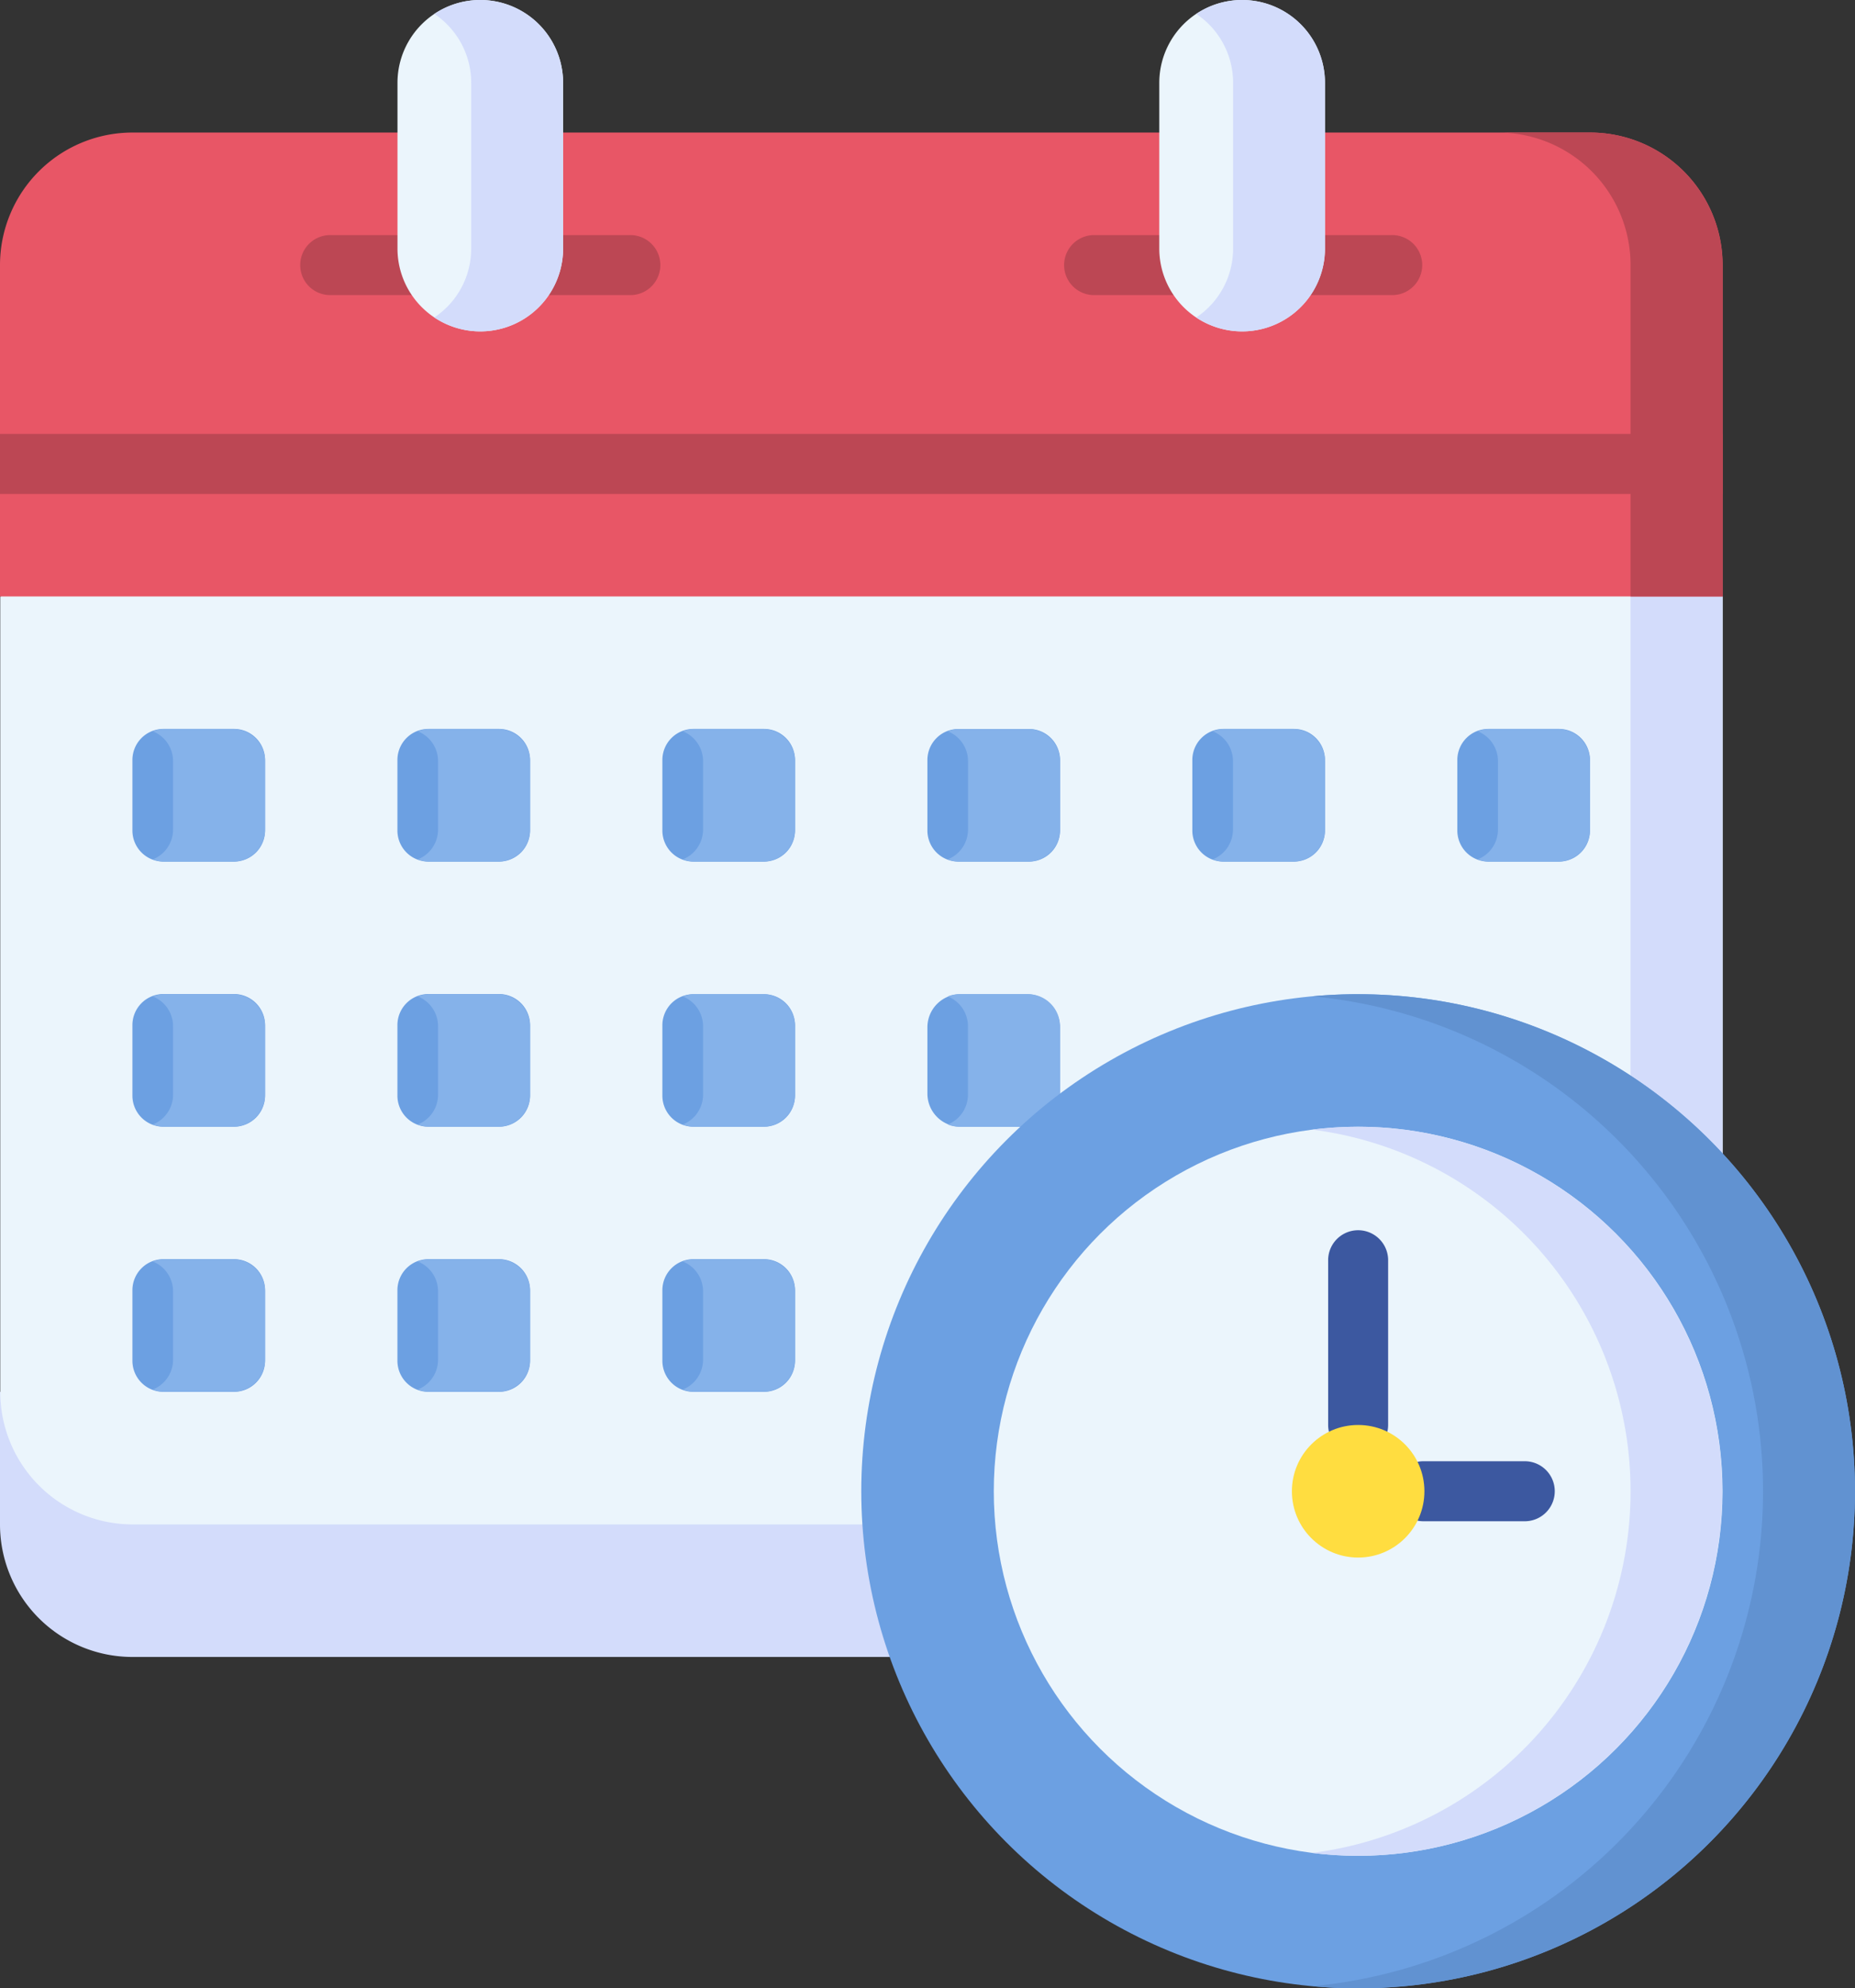 <svg xmlns="http://www.w3.org/2000/svg" width="57.87" height="62.001" viewBox="0 0 57.87 62.001">
  <rect x="0" y="0" width="57.87" height="62.001" fill="#333333" stroke="none"/>
  <g id="schedule" transform="translate(-17.058)">
    <g id="Group_17337" data-name="Group 17337" transform="translate(17.058)">
      <path id="Path_10284" data-name="Path 10284" d="M44.811,366.667H21.192a4.133,4.133,0,0,1-4.133-4.133V358.4H48.781Z" transform="translate(-17.059 -314.999)" fill="#d3dcfb"/>
      <path id="Path_10285" data-name="Path 10285" d="M70.8,78.6v28.934h-49.6a4.133,4.133,0,0,1-4.133-4.133V78.6L45.995,68.266Z" transform="translate(-17.059 -59.999)" fill="#ebf5fc"/>
      <g id="Group_17330" data-name="Group 17330" transform="translate(4.135 22.734)">
        <path id="Path_10286" data-name="Path 10286" d="M54.368,191.867h-2.2a.969.969,0,0,1-.969-.969v-2.2a.969.969,0,0,1,.969-.969h2.2a.969.969,0,0,1,.969.969v2.2A.969.969,0,0,1,54.368,191.867Z" transform="translate(-51.203 -187.734)" fill="#6ca0e2"/>
        <path id="Path_10287" data-name="Path 10287" d="M122.635,191.867h-2.2a.969.969,0,0,1-.969-.969v-2.2a.969.969,0,0,1,.969-.969h2.2a.969.969,0,0,1,.969.969v2.2A.969.969,0,0,1,122.635,191.867Z" transform="translate(-111.203 -187.734)" fill="#6ca0e2"/>
        <path id="Path_10288" data-name="Path 10288" d="M190.9,191.867h-2.2a.969.969,0,0,1-.969-.969v-2.2a.969.969,0,0,1,.969-.969h2.2a.969.969,0,0,1,.969.969v2.2A.969.969,0,0,1,190.9,191.867Z" transform="translate(-171.202 -187.734)" fill="#6ca0e2"/>
        <path id="Path_10289" data-name="Path 10289" d="M259.168,191.867h-2.2A.969.969,0,0,1,256,190.9v-2.2a.969.969,0,0,1,.969-.969h2.2a.969.969,0,0,1,.969.969v2.2A.969.969,0,0,1,259.168,191.867Z" transform="translate(-231.203 -187.734)" fill="#6ca0e2"/>
        <path id="Path_10290" data-name="Path 10290" d="M327.423,191.867h-2.2a.969.969,0,0,1-.969-.969v-2.2a.969.969,0,0,1,.969-.969h2.2a.969.969,0,0,1,.969.969v2.2A.969.969,0,0,1,327.423,191.867Z" transform="translate(-291.192 -187.734)" fill="#6ca0e2"/>
        <path id="Path_10291" data-name="Path 10291" d="M395.69,191.867h-2.2a.969.969,0,0,1-.969-.969v-2.2a.969.969,0,0,1,.969-.969h2.2a.969.969,0,0,1,.969.969v2.2A.969.969,0,0,1,395.69,191.867Z" transform="translate(-351.192 -187.734)" fill="#6ca0e2"/>
        <path id="Path_10292" data-name="Path 10292" d="M54.368,260.133h-2.2a.969.969,0,0,1-.969-.969v-2.2a.969.969,0,0,1,.969-.969h2.2a.969.969,0,0,1,.969.969v2.2A.969.969,0,0,1,54.368,260.133Z" transform="translate(-51.203 -247.733)" fill="#6ca0e2"/>
        <path id="Path_10293" data-name="Path 10293" d="M122.635,260.133h-2.2a.969.969,0,0,1-.969-.969v-2.2a.969.969,0,0,1,.969-.969h2.2a.969.969,0,0,1,.969.969v2.2A.969.969,0,0,1,122.635,260.133Z" transform="translate(-111.203 -247.733)" fill="#6ca0e2"/>
        <path id="Path_10294" data-name="Path 10294" d="M190.9,260.133h-2.2a.969.969,0,0,1-.969-.969v-2.2A.969.969,0,0,1,188.7,256h2.2a.969.969,0,0,1,.969.969v2.2A.969.969,0,0,1,190.9,260.133Z" transform="translate(-171.202 -247.733)" fill="#6ca0e2"/>
        <path id="Path_10295" data-name="Path 10295" d="M260.136,260.133v-3.1A1.033,1.033,0,0,0,259.1,256h-2.067A1.033,1.033,0,0,0,256,257.033V259.1a1.033,1.033,0,0,0,1.033,1.033Z" transform="translate(-231.203 -247.733)" fill="#6ca0e2"/>
        <path id="Path_10296" data-name="Path 10296" d="M54.368,328.4h-2.2a.969.969,0,0,1-.969-.969v-2.2a.969.969,0,0,1,.969-.969h2.2a.969.969,0,0,1,.969.969v2.2A.969.969,0,0,1,54.368,328.4Z" transform="translate(-51.203 -307.733)" fill="#6ca0e2"/>
        <path id="Path_10297" data-name="Path 10297" d="M122.635,328.4h-2.2a.969.969,0,0,1-.969-.969v-2.2a.969.969,0,0,1,.969-.969h2.2a.969.969,0,0,1,.969.969v2.2A.969.969,0,0,1,122.635,328.4Z" transform="translate(-111.203 -307.733)" fill="#6ca0e2"/>
        <path id="Path_10298" data-name="Path 10298" d="M190.9,328.4h-2.2a.969.969,0,0,1-.969-.969v-2.2a.969.969,0,0,1,.969-.969h2.2a.969.969,0,0,1,.969.969v2.2A.969.969,0,0,1,190.9,328.4Z" transform="translate(-171.202 -307.733)" fill="#6ca0e2"/>
      </g>
      <path id="Path_10299" data-name="Path 10299" d="M400.248,187.733h-2.137a1,1,0,0,0-.366.07,1,1,0,0,1,.632.928v2.137a1,1,0,0,1-.632.928.993.993,0,0,0,.366.07h2.137a1,1,0,0,0,1-1v-2.137A1,1,0,0,0,400.248,187.733Z" transform="translate(-351.645 -164.999)" fill="#85b2ea"/>
      <path id="Path_10300" data-name="Path 10300" d="M331.981,187.733h-2.137a1,1,0,0,0-.366.07,1,1,0,0,1,.632.928v2.137a1,1,0,0,1-.632.928.993.993,0,0,0,.366.07h2.137a1,1,0,0,0,1-1v-2.137A1,1,0,0,0,331.981,187.733Z" transform="translate(-291.645 -164.999)" fill="#85b2ea"/>
      <path id="Path_10301" data-name="Path 10301" d="M263.726,187.733h-2.137a1,1,0,0,0-.366.07,1,1,0,0,1,.632.928v2.137a1,1,0,0,1-.632.928.993.993,0,0,0,.366.07h2.137a1,1,0,0,0,1-1v-2.137A1,1,0,0,0,263.726,187.733Z" transform="translate(-231.656 -164.999)" fill="#85b2ea"/>
      <path id="Path_10302" data-name="Path 10302" d="M195.459,187.733h-2.137a1,1,0,0,0-.366.07,1,1,0,0,1,.632.928v2.137a1,1,0,0,1-.632.928.993.993,0,0,0,.366.07h2.137a1,1,0,0,0,1-1v-2.137A1,1,0,0,0,195.459,187.733Z" transform="translate(-171.655 -164.999)" fill="#85b2ea"/>
      <path id="Path_10303" data-name="Path 10303" d="M127.192,187.733h-2.137a1,1,0,0,0-.366.07,1,1,0,0,1,.632.928v2.137a1,1,0,0,1-.632.928.993.993,0,0,0,.366.07h2.137a1,1,0,0,0,1-1v-2.137A1,1,0,0,0,127.192,187.733Z" transform="translate(-111.655 -164.999)" fill="#85b2ea"/>
      <path id="Path_10304" data-name="Path 10304" d="M58.926,187.733H56.789a1,1,0,0,0-.366.07,1,1,0,0,1,.632.928v2.137a1,1,0,0,1-.632.928.993.993,0,0,0,.366.07h2.137a1,1,0,0,0,1-1v-2.137A1,1,0,0,0,58.926,187.733Z" transform="translate(-51.656 -164.999)" fill="#85b2ea"/>
      <path id="Path_10305" data-name="Path 10305" d="M58.926,256H56.789a1,1,0,0,0-.366.07,1,1,0,0,1,.632.928v2.137a1,1,0,0,1-.632.928.994.994,0,0,0,.366.07h2.137a1,1,0,0,0,1-1V257A1,1,0,0,0,58.926,256Z" transform="translate(-51.656 -224.999)" fill="#85b2ea"/>
      <path id="Path_10306" data-name="Path 10306" d="M58.926,324.267H56.789a1,1,0,0,0-.366.07,1,1,0,0,1,.632.928V327.4a1,1,0,0,1-.632.928.994.994,0,0,0,.366.07h2.137a1,1,0,0,0,1-1v-2.137A1,1,0,0,0,58.926,324.267Z" transform="translate(-51.656 -285)" fill="#85b2ea"/>
      <path id="Path_10307" data-name="Path 10307" d="M127.192,256h-2.137a1,1,0,0,0-.366.07,1,1,0,0,1,.632.928v2.137a1,1,0,0,1-.632.928.994.994,0,0,0,.366.07h2.137a1,1,0,0,0,1-1V257A1,1,0,0,0,127.192,256Z" transform="translate(-111.655 -224.999)" fill="#85b2ea"/>
      <path id="Path_10308" data-name="Path 10308" d="M127.192,324.267h-2.137a1,1,0,0,0-.366.07,1,1,0,0,1,.632.928V327.4a1,1,0,0,1-.632.928.994.994,0,0,0,.366.07h2.137a1,1,0,0,0,1-1v-2.137A1,1,0,0,0,127.192,324.267Z" transform="translate(-111.655 -285)" fill="#85b2ea"/>
      <path id="Path_10309" data-name="Path 10309" d="M195.459,256h-2.137a1,1,0,0,0-.366.07,1,1,0,0,1,.632.928v2.137a1,1,0,0,1-.632.928.994.994,0,0,0,.366.07h2.137a1,1,0,0,0,1-1V257A1,1,0,0,0,195.459,256Z" transform="translate(-171.655 -224.999)" fill="#85b2ea"/>
      <path id="Path_10310" data-name="Path 10310" d="M264.723,260.133V257a1,1,0,0,0-1-1h-2.137a1,1,0,0,0-.366.07,1,1,0,0,1,.632.928v2.137a1,1,0,0,1-.632.928.993.993,0,0,0,.366.07h3.135Z" transform="translate(-231.655 -224.999)" fill="#85b2ea"/>
      <path id="Path_10311" data-name="Path 10311" d="M195.459,324.267h-2.137a1,1,0,0,0-.366.07,1,1,0,0,1,.632.928V327.4a1,1,0,0,1-.632.928.994.994,0,0,0,.366.07h2.137a1,1,0,0,0,1-1v-2.137A1,1,0,0,0,195.459,324.267Z" transform="translate(-171.655 -285)" fill="#85b2ea"/>
      <path id="Path_10312" data-name="Path 10312" d="M437.114,143.721v30.13h2.871V144.917Z" transform="translate(-386.247 -126.317)" fill="#d3dcfb"/>
      <path id="Path_10313" data-name="Path 10313" d="M70.8,48.6V38.267a4.133,4.133,0,0,0-4.133-4.133H21.192a4.133,4.133,0,0,0-4.133,4.133V48.6Z" transform="translate(-17.059 -30.001)" fill="#e85666"/>
      <g id="Group_17336" data-name="Group 17336" transform="translate(9.398 7.331)">
        <g id="Group_17335" data-name="Group 17335">
          <g id="Group_17331" data-name="Group 17331">
            <path id="Path_10314" data-name="Path 10314" d="M98.292,62.412H95.6a.936.936,0,1,1,0-1.871h2.69a.936.936,0,1,1,0,1.871Z" transform="translate(-94.666 -60.541)" fill="#bc4754"/>
          </g>
          <g id="Group_17332" data-name="Group 17332" transform="translate(6.61)">
            <path id="Path_10315" data-name="Path 10315" d="M152.874,62.412h-2.69a.936.936,0,0,1,0-1.871h2.69a.936.936,0,1,1,0,1.871Z" transform="translate(-149.248 -60.541)" fill="#bc4754"/>
          </g>
          <g id="Group_17333" data-name="Group 17333" transform="translate(23.768)">
            <path id="Path_10316" data-name="Path 10316" d="M294.569,62.412h-2.69a.936.936,0,0,1,0-1.871h2.69a.936.936,0,1,1,0,1.871Z" transform="translate(-290.943 -60.541)" fill="#bc4754"/>
          </g>
          <g id="Group_17334" data-name="Group 17334" transform="translate(30.378)">
            <path id="Path_10317" data-name="Path 10317" d="M349.152,62.412h-2.69a.936.936,0,0,1,0-1.871h2.69a.936.936,0,1,1,0,1.871Z" transform="translate(-345.526 -60.541)" fill="#bc4754"/>
          </g>
        </g>
      </g>
      <path id="Path_10318" data-name="Path 10318" d="M124.626,7.75a2.583,2.583,0,0,1-5.167,0V2.583a2.583,2.583,0,1,1,5.167,0V7.75Z" transform="translate(-107.059)" fill="#ebf5fc"/>
      <path id="Path_10319" data-name="Path 10319" d="M320.9,7.75a2.583,2.583,0,0,1-5.167,0V2.583a2.583,2.583,0,0,1,5.167,0V7.75Z" transform="translate(-279.567)" fill="#ebf5fc"/>
      <path id="Path_10320" data-name="Path 10320" d="M326.666,0a2.571,2.571,0,0,0-1.433.434,2.58,2.58,0,0,1,1.15,2.149V7.75a2.58,2.58,0,0,1-1.15,2.149A2.583,2.583,0,0,0,329.25,7.75V2.583A2.583,2.583,0,0,0,326.666,0Z" transform="translate(-287.914)" fill="#d3dcfb"/>
      <path id="Path_10321" data-name="Path 10321" d="M130.388,0a2.571,2.571,0,0,0-1.433.434,2.58,2.58,0,0,1,1.15,2.149V7.75a2.58,2.58,0,0,1-1.15,2.149,2.583,2.583,0,0,0,4.017-2.149V2.583A2.583,2.583,0,0,0,130.388,0Z" transform="translate(-115.405)" fill="#d3dcfb"/>
      <path id="Path_10322" data-name="Path 10322" d="M405.86,34.133h-2.87a4.133,4.133,0,0,1,4.133,4.133V48.6h2.87V38.266a4.133,4.133,0,0,0-4.133-4.133Z" transform="translate(-356.255 -30)" fill="#bc4754"/>
      <path id="Path_10323" data-name="Path 10323" d="M17.058,111.74H70.8v1.871H17.058Z" transform="translate(-17.058 -98.209)" fill="#bc4754"/>
    </g>
    <circle id="Ellipse_69" data-name="Ellipse 69" cx="15.5" cy="15.5" r="15.5" transform="translate(43.927 31.001)" fill="#6ca0e2"/>
    <circle id="Ellipse_70" data-name="Ellipse 70" cx="11.367" cy="11.367" r="11.367" transform="translate(48.061 35.134)" fill="#ebf5fc"/>
    <g id="Group_17339" data-name="Group 17339" transform="translate(58.492 38.332)">
      <g id="Group_17338" data-name="Group 17338">
        <path id="Path_10324" data-name="Path 10324" d="M360.152,323.578a.936.936,0,0,1-.936-.936v-5.167a.936.936,0,0,1,1.871,0v5.167A.936.936,0,0,1,360.152,323.578Z" transform="translate(-359.216 -316.54)" fill="#3c58a0"/>
      </g>
    </g>
    <g id="Group_17341" data-name="Group 17341" transform="translate(60.559 45.565)">
      <g id="Group_17340" data-name="Group 17340">
        <path id="Path_10325" data-name="Path 10325" d="M380.318,378.145h-3.1a.936.936,0,1,1,0-1.871h3.1a.936.936,0,1,1,0,1.871Z" transform="translate(-376.282 -376.274)" fill="#3c58a0"/>
      </g>
    </g>
    <path id="Path_10326" data-name="Path 10326" d="M356.529,256c-.484,0-.962.023-1.435.067a15.5,15.5,0,0,1,0,30.867c.473.043.951.067,1.435.067a15.5,15.5,0,0,0,0-31Z" transform="translate(-297.101 -224.999)" fill="#6192d1"/>
    <path id="Path_10327" data-name="Path 10327" d="M356.537,290.133a11.481,11.481,0,0,0-1.434.09,11.368,11.368,0,0,1,0,22.554,11.367,11.367,0,1,0,1.434-22.644Z" transform="translate(-297.109 -254.999)" fill="#d3dcfb"/>
    <circle id="Ellipse_71" data-name="Ellipse 71" cx="2.067" cy="2.067" r="2.067" transform="translate(57.361 44.434)" fill="#ffdd40"/>
  </g>
</svg>
